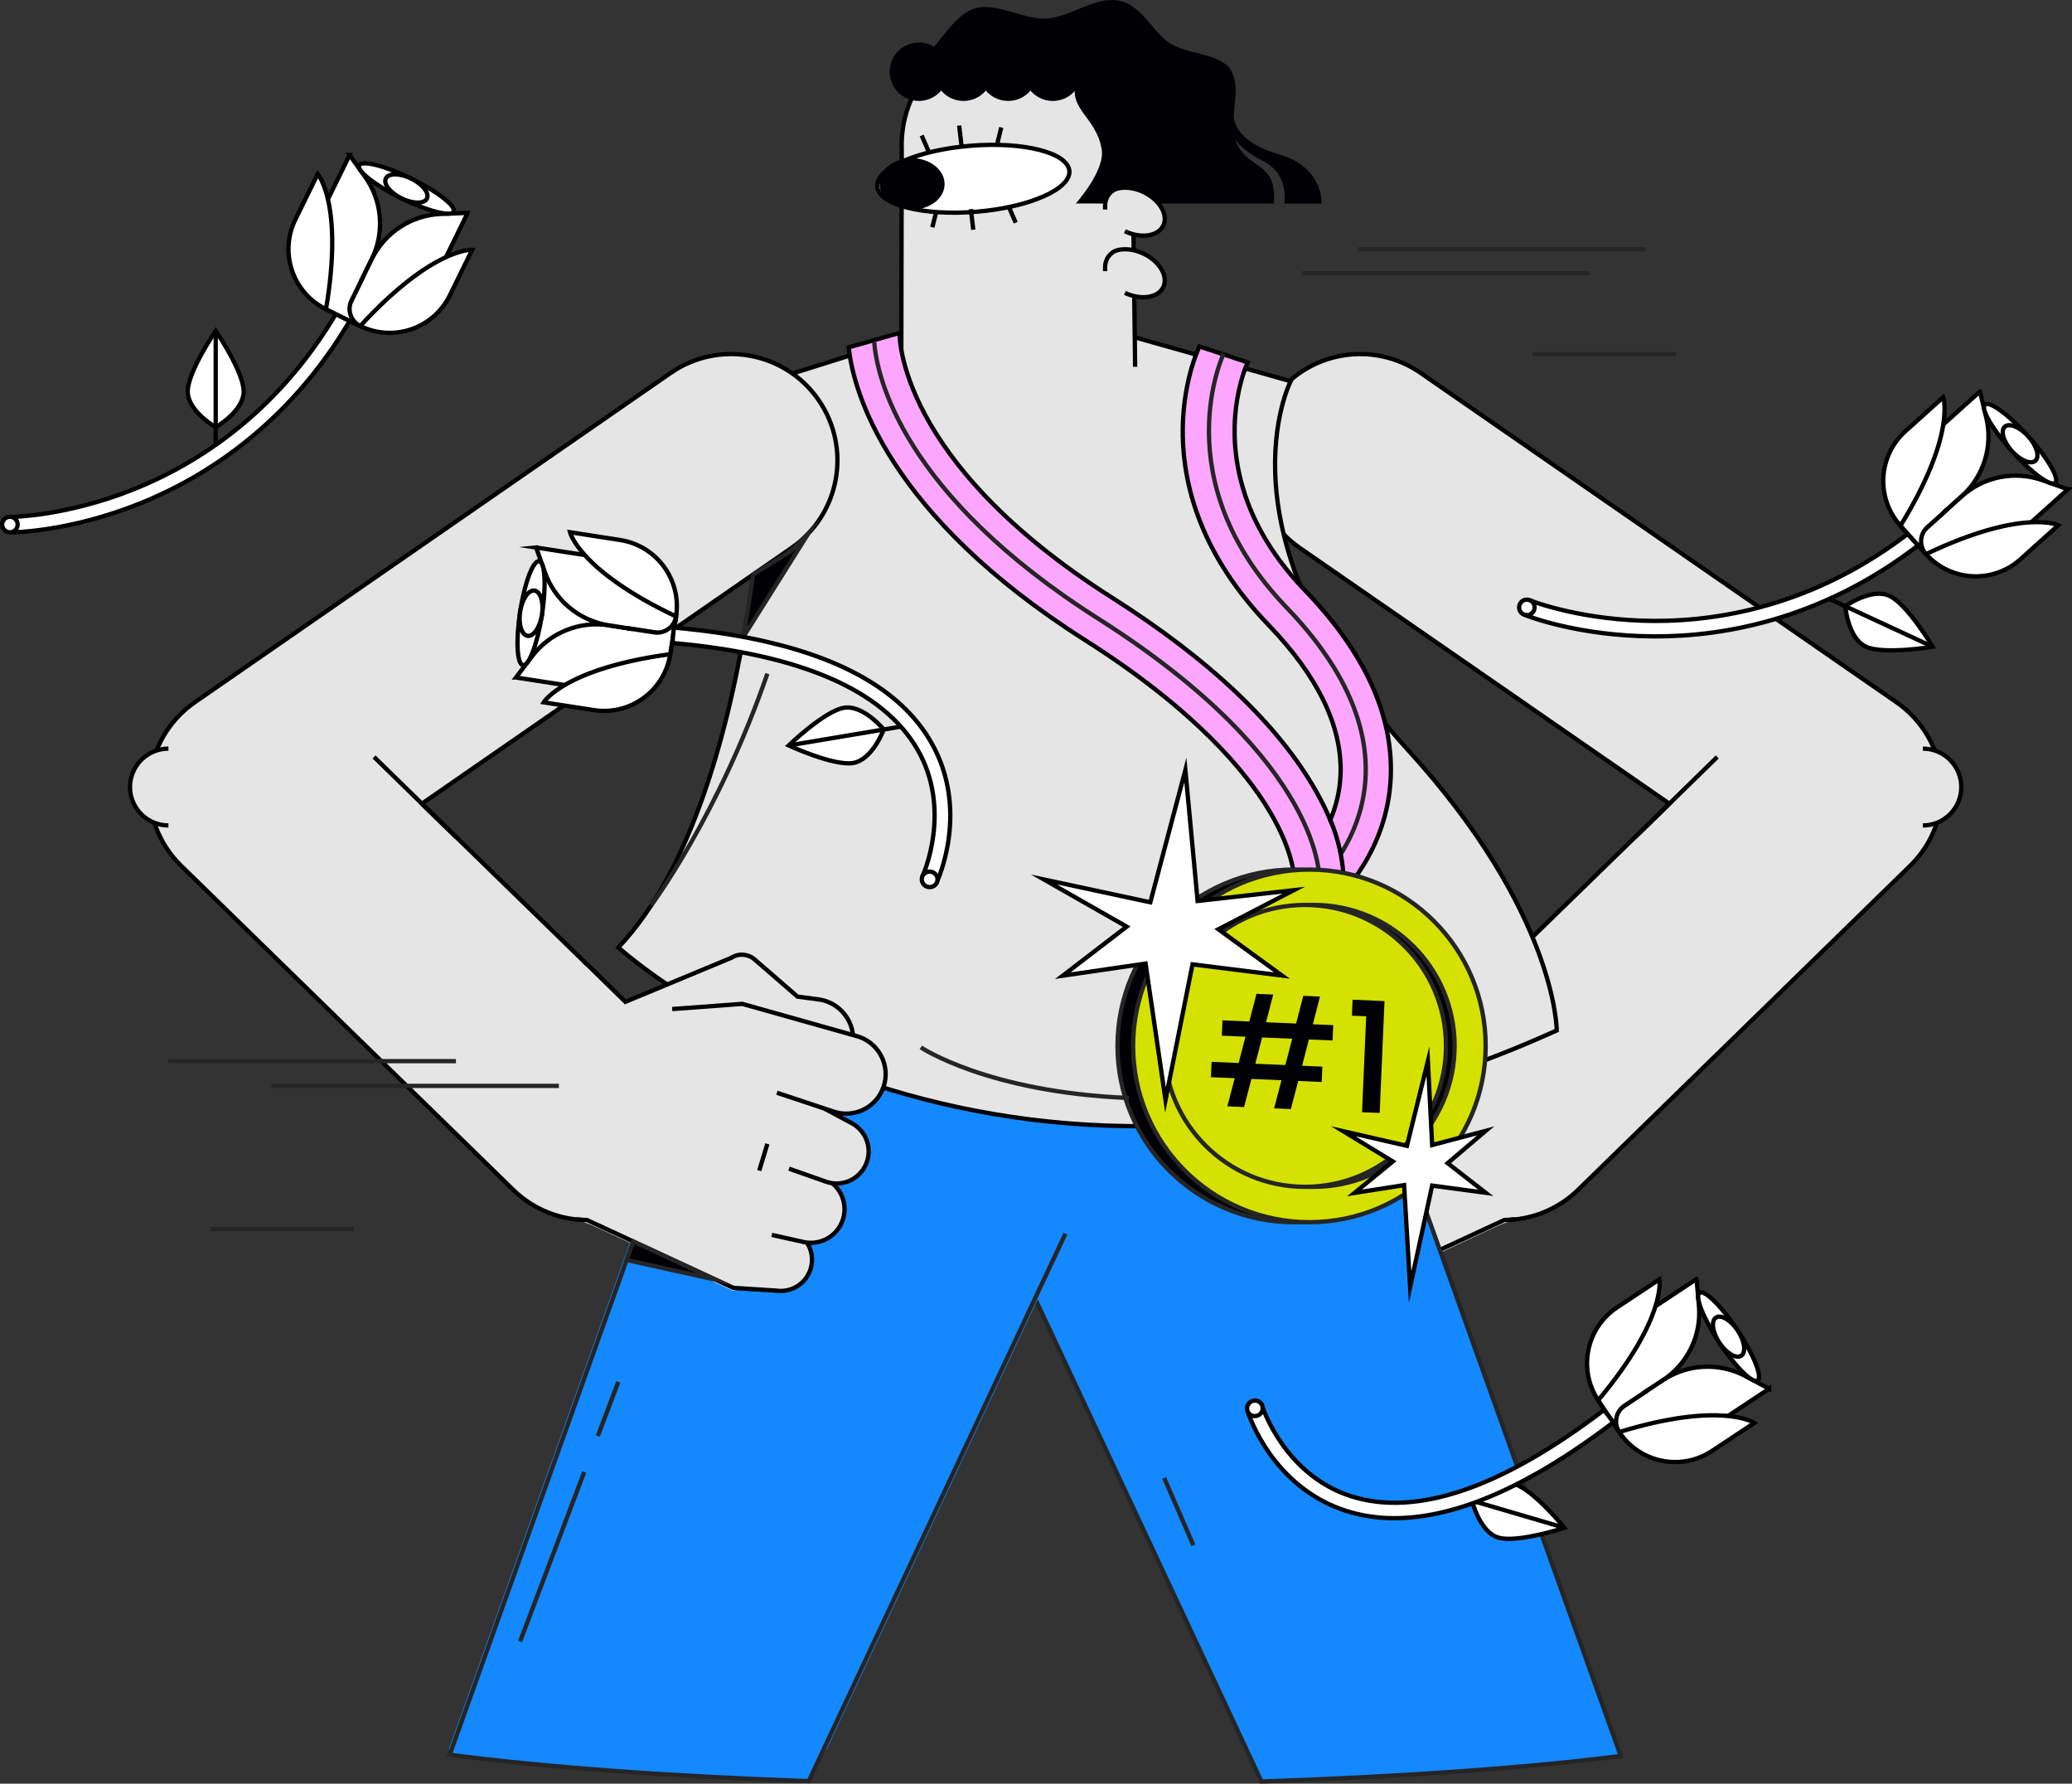 <svg xmlns="http://www.w3.org/2000/svg" width="625.8" height="538.59" viewBox="0 0 625.8 538.59"><rect x="0" y="0" width="625.8" height="538.59" fill="#333333" stroke="none"/><defs><style>.d{stroke-linejoin:bevel;}.d,.e{fill:none;}.d,.e,.f,.g,.h{stroke:#252525;}.d,.e,.f,.g,.h,.i,.j,.k{stroke-width:1.3px;}.e,.f,.g,.l,.h,.i,.j,.k,.m{stroke-miterlimit:10;}.n,.h{fill:#000005;}.f,.m{fill:#1488ff;}.g{fill:#d5e100;}.l{stroke:#e5e5e5;}.l,.k{fill:#e5e5e5;}.l,.m{stroke-width:1.67px;}.i{fill:#fff;}.i,.j,.k{stroke:#000;}.j{fill:#fca7fd;}.m{stroke:#1488ff;}</style></defs><g id="a"></g><g id="b"><g id="c"><g><g><g><g><path class="k" d="M454.21,368.39c8.09,0,16.19-3.04,22.44-9.14l100.29-97.85c6.86-6.7,10.36-16.12,9.55-25.67-.81-9.55-5.84-18.25-13.73-23.7l-143.68-99.41c-14.58-10.09-34.58-6.45-44.67,8.14-10.09,14.58-6.45,34.58,8.14,44.67l111.66,77.25-78.4,76.29"></path><line class="k" x1="518.66" y1="228.56" x2="493.84" y2="252.81"></line></g><g><path class="k" d="M435.53,331.92l-50.93-6.15c-4.72-.57-8.66-3.85-10.09-8.38h0c-2.25-7.17,2.5-14.63,9.95-15.62l6.32-.84,12.96-11.23c1.97-1.7,4.82-1.91,7.01-.49l32.01,13.3,12.72-12.43"></path><path class="l" d="M377.86,311.43l14.71,71.24c1.85,4.35,2.62-1.27,5.59,4.92l12.05,1.27,44.19-20.57,14.75-26.01"></path><path class="k" d="M397.22,389.69l12.98-.83,44.16-20.48s1.22,0,3.28-.18"></path><path class="k" d="M410.21,388.87l-12.98,.83c-4.25,.64-8.4-1.68-10.08-5.64h0c-2.32-5.46,.9-11.68,6.7-12.92"></path><path class="k" d="M388.76,353.1l-6.15,2.73c-5.01,2.23-7.36,8.03-5.29,13.11h0c1.87,4.6,6.79,7.17,11.63,6.09l9.59-2.15"></path><path class="k" d="M385.57,333.19l-11.15,5.94c-4.43,2.36-6.33,7.72-4.36,12.34h0c2,4.7,7.31,7.04,12.13,5.34l11.16-3.93"></path><path class="k" d="M396.99,329.96l-16.97,5.64c-6.68,2.34-13.92-1.62-15.55-8.51h0c-1.5-6.35,2.38-12.73,8.71-14.31l34.27-9.66,21.17,1.57"></path><line class="k" x1="402.33" y1="353.47" x2="399.87" y2="345.4"></line></g></g><path class="k" d="M580.76,249.25c6.41,0,11.6-5.2,11.6-11.6,0-6.41-5.2-11.6-11.6-11.6"></path></g><path class="f" d="M489.51,530.23c-28.59,3.6-66.03,6.29-108.51,7.69l-23.57-50.28-44.82-95.58-28.4-60.53,28.4-7.26,94.59-24.19,69.53,194.41h.01l12.77,35.74Z"></path><polygon class="m" points="340.99 331.54 312.61 392.07 249.16 527.35 136.72 527.35 218.01 300.09 312.61 324.28 340.99 331.54"></polygon><path class="f" d="M321.79,372.51l-9.18,19.56-44.86,95.65-23.49,50.1c-42.7-1.47-80.14-4.27-108.44-7.96l12.53-35.03,69.66-194.75"></path><path class="k" d="M279.52,100.17l-47.54,14.93s-.5,123.81-45.22,170.99c0,0,112.47,102.45,283.42,25.05,0,0,0-35.34-44.81-84.54-59.33-65.15-35.56-111.49-35.56-111.49l-53.05-14.93h-57.24Z"></path><g><path class="k" d="M272.21,112.3l.14-67.14c-.65-17.74,12.15-33.13,29.72-35.73h0c21.03-3.11,39.92,13.19,39.93,34.45l.84,66.88"></path><g><g><ellipse class="i" cx="293.96" cy="54.01" rx="29.11" ry="10" transform="translate(-3.41 24.03) rotate(-4.66)"></ellipse><line class="i" x1="289.69" y1="37.91" x2="290.42" y2="44.13"></line><line class="i" x1="293.22" y1="63.15" x2="293.96" y2="69.38"></line><line class="i" x1="302.41" y1="38.48" x2="301.25" y2="43.18"></line><line class="i" x1="282.77" y1="63.91" x2="281.6" y2="68.62"></line><line class="i" x1="278.37" y1="40.92" x2="280.66" y2="46.14"></line><line class="i" x1="304.49" y1="62.02" x2="306.78" y2="67.24"></line></g><ellipse class="n" cx="275.47" cy="55.51" rx="7.75" ry="9.84" transform="translate(214.57 329.84) rotate(-88.88)"></ellipse></g></g><circle class="n" cx="277.52" cy="21.66" r="8.82"></circle><circle class="n" cx="291" cy="21.66" r="8.82"></circle><circle class="n" cx="304.49" cy="21.66" r="8.82"></circle><circle class="n" cx="317.97" cy="21.66" r="8.82"></circle><path class="n" d="M384.76,61.47c.98-13.58-8.42-9.55-11.93-19.85-1.86-5.45,2.57-14.97-1.2-20.63-3.4-5.09-13.3-4.4-18.74-8.21-4.85-3.4-8.08-11.19-14.91-12.57-6.91-1.39-13.9,4.45-21.08,5.33-7.12,.87-15.92-5.12-22.56-2.95-7.29,2.38-11.1,12.64-16.88,15.41h47.65l1.11,3.87c-5.55,10.97,4.77,12.3,6.53,23.33,1.02,6.38-7.84,16.25-7.84,16.25"></path><path class="k" d="M339.75,69.83c4.86,2.3,10.05,1.52,11.6-1.75,1.55-3.27-1.13-7.79-5.98-10.09-2.67-1.27-5.44-1.6-7.66-1.1-2.35,.53-3.94,2.73-3.94,5.13v1.25"></path><path class="k" d="M339.75,88.43c4.86,2.3,10.05,1.52,11.6-1.75,1.55-3.27-1.13-7.79-5.98-10.09-2.67-1.27-5.44-1.6-7.66-1.1-2.35,.53-3.94,2.73-3.94,5.13v1.25"></path><g><path class="j" d="M271.71,100.5c-.03,.37-1,38.63,64.13,79.95,29.64,18.8,50.41,38.52,61.73,58.61,1.73,3.06,3.11,5.93,4.21,8.56,1.66-3.91,2.94-8.64,3.11-14.03,.44-14.32-6.86-29.4-21.72-44.83-40.46-42.04-21.75-82.4-20.91-84.15l14.58,4.81c-.62,1.33-15.66,34.6,17.27,68.81,17.91,18.6,26.64,37.5,25.94,56.17-.85,22.91-15.87,36.62-16.51,37.19l-12.64-6.12v.14c0-.08,.09-7.94-7.42-20.59-7.1-11.97-22.54-30.66-55.77-51.74-59.32-37.64-70.01-74.75-71.37-88.39l15.37-4.37"></path><path class="d" d="M264.05,103.26c.68,10.33,8.47,46,67.72,83.6,68.89,43.71,66.7,79.07,66.7,79.07,0,0,37.34-33.43-9.84-82.44-37.27-38.72-19.04-76.73-19.04-76.73"></path><path class="j" d="M401.77,247.61s3.16,6.54,3.94,15.94l-5.88-.29"></path><circle class="h" cx="390.76" cy="315.81" r="53.24"></circle><circle class="g" cx="395.47" cy="315.81" r="53.24"></circle><g><circle class="h" cx="396.77" cy="315.81" r="42.56"></circle><circle class="g" cx="394.17" cy="315.81" r="42.56"></circle></g><g><path class="n" d="M395.33,313.87l-2.06,7.94,6.12,.27-.2,4.63-7.09-.31-2.23,8.49-5.05-.22,2.23-8.49-9.08-.39-2.23,8.49-5.05-.22,2.23-8.49-7.18-.31,.2-4.63,8.16,.35,2.06-7.94-7.14-.31,.2-4.63,8.11,.35,2.17-8.36,5.05,.22-2.17,8.36,9.08,.39,2.17-8.36,5.05,.22-2.17,8.36,6.16,.27-.2,4.63-7.14-.31Zm-5.05-.22l-9.08-.39-2.06,7.94,9.08,.39,2.06-7.94Z"></path><path class="n" d="M408.31,306.68l.21-4.82,9.64,.42-1.46,33.78-5.33-.23,1.26-28.96-4.31-.19Z"></path></g></g><g><g><g><path class="k" d="M177.42,368.39c-8.09,0-16.19-3.04-22.44-9.14l-100.29-97.85c-6.86-6.7-10.36-16.12-9.55-25.67,.81-9.55,5.84-18.25,13.73-23.7L202.55,112.62c14.58-10.09,34.58-6.45,44.67,8.14,10.09,14.58,6.45,34.58-8.14,44.67l-111.66,77.25,78.4,76.29"></path><line class="k" x1="112.97" y1="228.56" x2="137.79" y2="252.81"></line></g><g><path class="k" d="M196.11,331.92l50.93-6.15c4.72-.57,8.66-3.85,10.09-8.38h0c2.25-7.17-2.5-14.63-9.95-15.62l-6.32-.84-12.96-11.23c-1.97-1.7-4.82-1.91-7.01-.49l-32.01,13.3-12.72-12.43"></path><path class="l" d="M253.77,311.43l-14.71,71.24c-1.85,4.35-2.62-1.27-5.59,4.92l-12.05,1.27-44.19-20.57-14.75-26.01"></path><path class="k" d="M234.41,389.69l-12.98-.83-44.16-20.48s-1.22,0-3.28-.18"></path><path class="k" d="M221.43,388.87l12.98,.83c4.25,.64,8.4-1.68,10.08-5.64h0c2.32-5.46-.9-11.68-6.7-12.92"></path><path class="k" d="M242.88,353.1l6.15,2.73c5.01,2.23,7.36,8.03,5.29,13.11h0c-1.87,4.6-6.79,7.17-11.63,6.09l-9.59-2.15"></path><path class="k" d="M246.07,333.19l11.15,5.94c4.43,2.36,6.33,7.72,4.36,12.34h0c-2,4.7-7.31,7.04-12.13,5.34l-11.16-3.93"></path><path class="k" d="M234.65,329.96l16.97,5.64c6.68,2.34,13.92-1.62,15.55-8.51h0c1.5-6.35-2.38-12.73-8.71-14.31l-34.27-9.66-21.17,1.57"></path><line class="k" x1="229.31" y1="353.47" x2="231.77" y2="345.4"></line></g></g><path class="k" d="M50.87,249.25c-6.41,0-11.6-5.2-11.6-11.6s5.2-11.6,11.6-11.6"></path></g><polygon class="i" points="424.93 345.99 431.26 320.42 432.55 345.75 448.72 341.47 437.23 351.22 448.72 360.17 432.55 358 425.9 388.6 424.07 357.86 409.11 360.2 420.66 350.71 405.71 341.58 424.93 345.99"></polygon><polygon class="i" points="347.43 272.45 358.01 232.53 361.71 272.06 390.76 268.8 367.99 280.6 387.19 294.57 360.17 291.19 352.02 332.14 345.99 290.96 320.99 294.61 340.29 279.81 315.31 265.57 347.43 272.45"></polygon><path class="e" d="M196.75,273.26s20.29-27.1,35.01-69.83"></path><path class="e" d="M278.12,316.26s20.13,13.57,62.87,15.28"></path><polygon class="h" points="244.13 161.1 224.6 192.17 227.5 173.44 238.8 166.45 244.13 161.1"></polygon><line class="h" x1="176.46" y1="444.47" x2="157.08" y2="495.66"></line><line class="h" x1="186.75" y1="417.26" x2="180.56" y2="433.62"></line><line class="h" x1="351.61" y1="446.26" x2="360.45" y2="466.65"></line><polygon class="h" points="189.26 380.46 216.09 386.39 191.26 374.88 189.26 380.46"></polygon><line class="h" x1="410.21" y1="75.27" x2="497.05" y2="75.27"></line><line class="h" x1="50.87" y1="320.42" x2="137.71" y2="320.42"></line><line class="h" x1="81.96" y1="327.89" x2="168.8" y2="327.89"></line><line class="h" x1="393.3" y1="82.51" x2="480.14" y2="82.51"></line><line class="h" x1="462.83" y1="106.91" x2="506.25" y2="106.91"></line><line class="h" x1="63.47" y1="371.13" x2="106.89" y2="371.13"></line><path class="n" d="M372.72,33.37s-2.33,8.63,13.45,13.18c13.76,3.97,12.97,14.93,12.97,14.93h-11.23s1.54-8.86-6.27-12.75c-14.35-7.14-11.39-17.1-11.39-17.1"></path><g><g><path class="i" d="M3.69,160.73l-.02-4.67c.16,0,16.43-.18,36.83-8.36,18.77-7.52,45-23.56,63.42-57.26l4.1,2.24c-19.13,35-46.44,51.63-65.97,59.43-21.19,8.45-37.67,8.61-38.36,8.62Z"></path><g><g><path class="i" d="M105.58,46.8l4.68,6.56c5.19,7.28,5.98,16.82,2.04,24.85l-8.67,17.7-5.18-2.54c-6.99-3.42-9.88-11.87-6.45-18.85l13.59-27.72Z"></path><path class="i" d="M141.25,64.28l-8.05,.32c-8.94,.35-16.96,5.58-20.9,13.61l-8.67,17.7,5.18,2.54c6.99,3.42,15.43,.54,18.85-6.45l13.59-27.72Z"></path><path class="i" d="M98.45,93.37l10.36,5.08h0c-2.86-1.4-4.04-4.86-2.64-7.72l3.6-7.35"></path></g><ellipse class="i" cx="122.74" cy="56.92" rx="3.33" ry="15.89" transform="translate(17.61 142.08) rotate(-63.89)"></ellipse><ellipse class="i" cx="122.74" cy="56.92" rx="3.33" ry="6.91" transform="translate(17.61 142.08) rotate(-63.89)"></ellipse><g><path class="i" d="M98.46,93.37h0c-10.03-4.92-14.17-17.03-9.26-27.06l6.75-13.76s7.9,8.93,2.51,40.82Z"></path><path class="i" d="M108.8,98.44h0c10.03,4.92,22.14,.77,27.06-9.26l6.75-13.76s-11.9-.77-33.81,23.02Z"></path></g></g><circle class="i" cx="2.99" cy="158.39" r="2.34"></circle></g><g><path class="i" d="M73.6,118.21c0,5.96-8.45,10.79-8.45,10.79,0,0-8.45-4.83-8.45-10.79s8.45-18.32,8.45-18.32c0,0,8.45,12.37,8.45,18.32Z"></path><line class="i" x1="65.15" y1="99.89" x2="65.15" y2="134.16"></line></g></g><g><g><path class="i" d="M452.57,464.29c-5.72-1.68-7.97-11.15-7.97-11.15,0,0,7.01-6.75,12.73-5.07,5.72,1.68,15.2,13.27,15.2,13.27,0,0-14.24,4.63-19.96,2.95Z"></path><line class="i" x1="472.54" y1="461.34" x2="439.65" y2="451.69"></line></g><g><g><g><path class="i" d="M512.4,386.23l.72,8.02c.8,8.91-3.35,17.54-10.81,22.47l-16.44,10.88-3.19-4.81c-4.3-6.49-2.52-15.23,3.97-19.53l25.74-17.04Z"></path><path class="i" d="M534.33,419.35l-7.11-3.8c-7.89-4.21-17.45-3.76-24.91,1.17l-16.44,10.88,3.19,4.81c4.3,6.49,13.04,8.27,19.53,3.97l25.74-17.04Z"></path><path class="i" d="M482.69,422.8l6.37,9.62h0c-1.76-2.66-1.03-6.24,1.63-8l6.83-4.52"></path></g><ellipse class="i" cx="522.08" cy="403.64" rx="3.33" ry="15.89" transform="translate(-136.07 355.29) rotate(-33.51)"></ellipse><ellipse class="i" cx="522.08" cy="403.64" rx="3.33" ry="6.91" transform="translate(-136.07 355.29) rotate(-33.51)"></ellipse><g><path class="i" d="M482.7,422.81h0c-6.17-9.31-3.61-21.86,5.7-28.03l12.78-8.46s2.29,11.7-18.48,36.49Z"></path><path class="i" d="M489.06,432.41h0c6.17,9.31,18.71,11.86,28.03,5.7l12.78-8.46s-9.88-6.68-40.81,2.76Z"></path></g></g><path class="i" d="M463.43,445.32c-21.95,12.27-40.97,15.95-56.76,10.93-22.39-7.12-29.51-29.05-29.8-29.98l4.46-1.4-2.23,.7,2.23-.7c.07,.21,6.74,20.59,26.81,26.95,19.72,6.24,45.4-2.53,76.32-26.07l2.83,3.72c-8.3,6.31-16.25,11.6-23.86,15.86Z"></path><ellipse class="i" cx="379" cy="425.28" rx="2.38" ry="2.34" transform="translate(-159.37 239.1) rotate(-29.22)"></ellipse></g></g><g><g><path class="i" d="M254.87,213.72c5.88-.99,12.04,6.55,12.04,6.55,0,0-3.36,9.13-9.24,10.12-5.88,.99-19.47-5.3-19.47-5.3,0,0,10.8-10.38,16.67-11.37Z"></path><line class="i" x1="238.2" y1="225.09" x2="272" y2="219.42"></line></g><polygon class="i" points="162.81 172.13 200.67 178.58 191.94 207.71 158.62 197.53 162.81 172.13"></polygon><g><g><g><path class="i" d="M155.84,204.57l4.87-6.42c5.41-7.12,14.29-10.71,23.12-9.34l19.48,3.02-.88,5.7c-1.19,7.69-8.39,12.96-16.08,11.77l-30.51-4.73Z"></path><path class="i" d="M161.92,165.32l2.7,7.59c3,8.43,10.37,14.53,19.21,15.9l19.48,3.02,.88-5.7c1.19-7.69-4.07-14.89-11.77-16.08l-30.51-4.73Z"></path><path class="i" d="M202.43,197.53l1.77-11.4h0c-.49,3.15-3.44,5.31-6.59,4.82l-8.09-1.25"></path></g><ellipse class="i" cx="160.41" cy="185.18" rx="15.89" ry="3.33" transform="translate(-47.17 315.32) rotate(-81.19)"></ellipse><ellipse class="i" cx="160.41" cy="185.18" rx="6.91" ry="3.33" transform="translate(-47.17 315.32) rotate(-81.19)"></ellipse><g><path class="i" d="M202.43,197.53h0c-1.71,11.04-12.05,18.6-23.08,16.89l-15.15-2.35s6.18-10.2,38.23-14.54Z"></path><path class="i" d="M204.19,186.14h0c1.71-11.04-5.85-21.37-16.89-23.08l-15.15-2.35s2.8,11.59,32.03,25.43Z"></path></g></g><path class="i" d="M231.83,193.85c24.49,5.7,41.03,15.79,49.32,30.14,11.76,20.34,2.26,41.34,1.85,42.23l-4.24-1.97,2.12,.98-2.12-.98c.09-.2,8.88-19.77-1.68-37.98-10.38-17.89-35.27-28.7-73.98-32.11l.41-4.65c10.39,.92,19.83,2.37,28.32,4.34Z"></path><ellipse class="i" cx="280.77" cy="265.51" rx="2.34" ry="2.38" transform="translate(-41.49 478.76) rotate(-76.89)"></ellipse></g></g><g><g><path class="i" d="M460.93,185.83l1.73-4.34c.15,.06,15.31,5.97,37.29,6,20.22,.03,50.54-5.04,80.22-29.42l2.96,3.61c-30.82,25.32-62.36,30.55-83.4,30.48-22.82-.07-38.16-6.08-38.8-6.33Z"></path><g><g><path class="i" d="M598,118.21l1.89,7.83c2.1,8.69-.74,17.84-7.39,23.82l-14.66,13.18-3.86-4.29c-5.2-5.79-4.73-14.7,1.06-19.9l22.96-20.64Z"></path><path class="i" d="M624.56,147.75l-7.59-2.71c-8.42-3.01-17.82-1.16-24.47,4.82l-14.66,13.18,3.86,4.29c5.2,5.79,14.11,6.26,19.9,1.06l22.96-20.64Z"></path><path class="i" d="M573.99,158.75l7.71,8.58h0c-2.13-2.37-1.94-6.02,.43-8.15l6.09-5.47"></path></g><ellipse class="i" cx="610.13" cy="134.01" rx="3.33" ry="15.89" transform="translate(66.82 442.28) rotate(-41.96)"></ellipse><ellipse class="i" cx="610.13" cy="134.01" rx="3.33" ry="6.91" transform="translate(66.82 442.28) rotate(-41.96)"></ellipse><g><path class="i" d="M573.99,158.75h0c-7.47-8.31-6.79-21.09,1.52-28.56l11.4-10.25s3.99,11.24-12.92,38.81Z"></path><path class="i" d="M581.7,167.32h0c7.47,8.31,20.25,8.99,28.56,1.52l11.4-10.25s-10.75-5.16-39.96,8.73Z"></path></g></g><circle class="i" cx="461.15" cy="183.4" r="2.34"></circle></g><g><path class="i" d="M563.54,195.25c-5.41-2.5-6.23-12.2-6.23-12.2,0,0,7.93-5.64,13.34-3.13,5.41,2.5,13.07,15.37,13.07,15.37,0,0-14.77,2.47-20.18-.03Z"></path><line class="i" x1="583.72" y1="195.28" x2="552.62" y2="180.88"></line></g></g></g></g></g></svg>